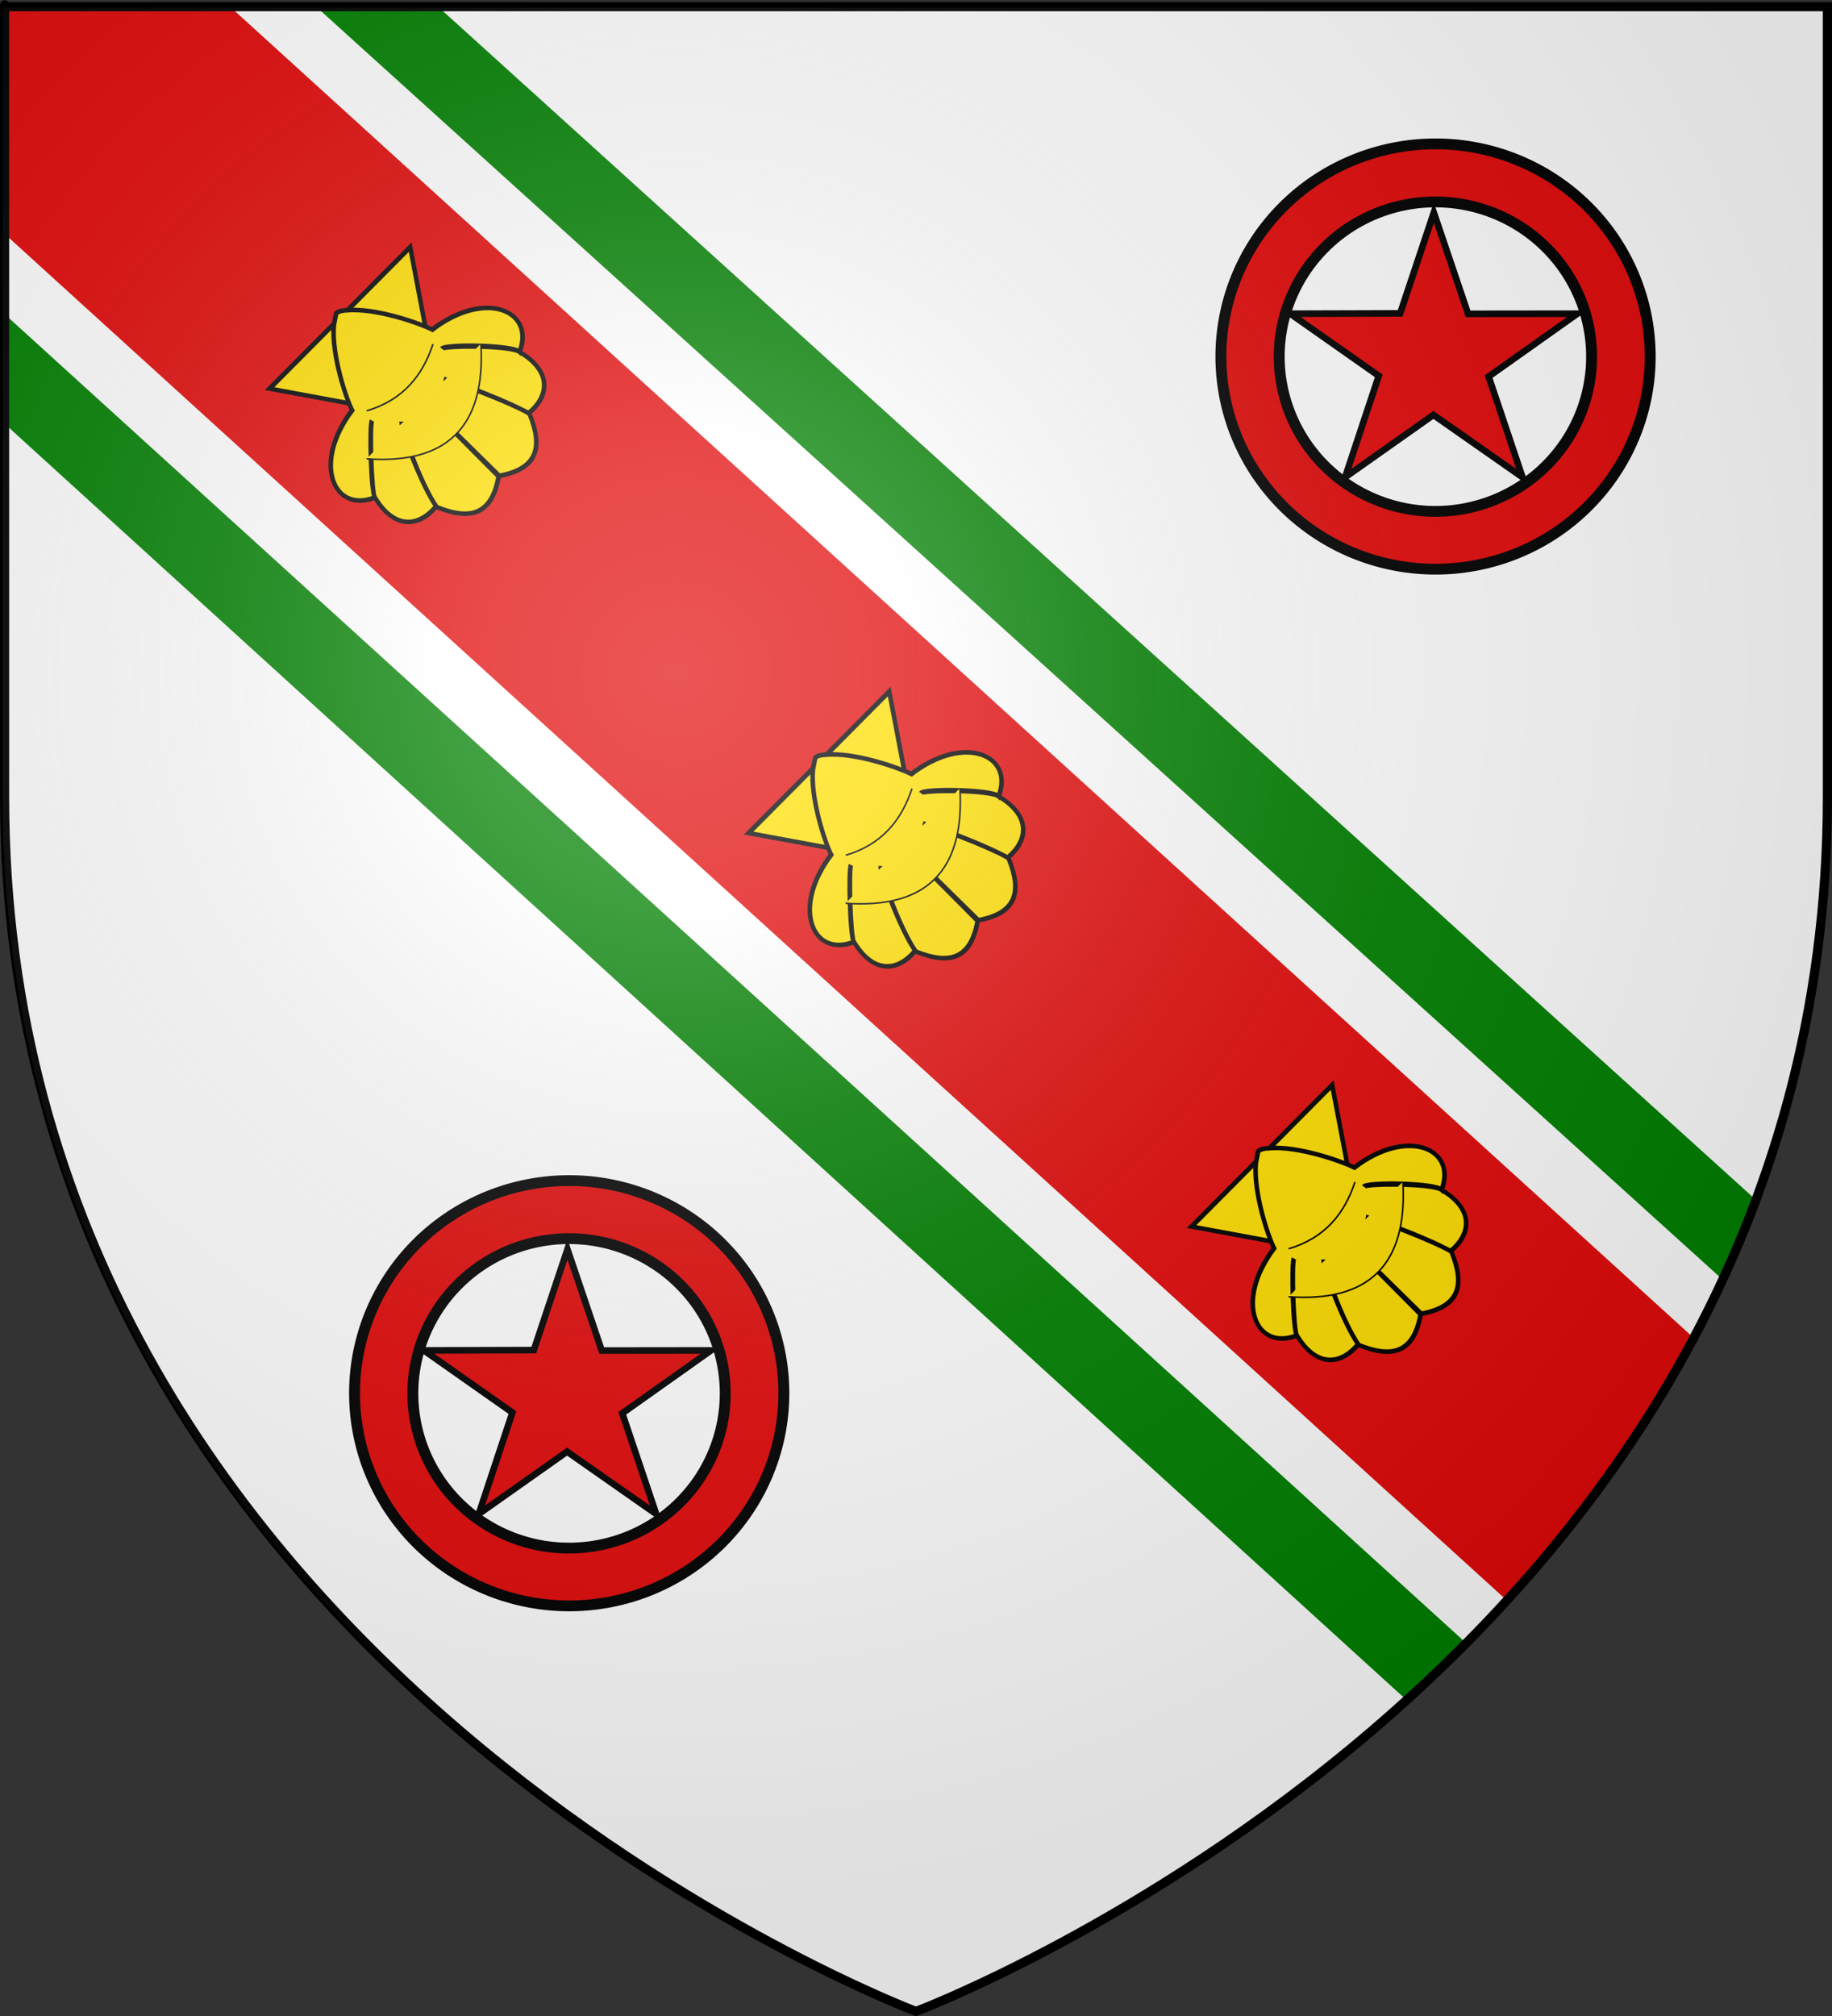 <?xml version="1.0" encoding="UTF-8" standalone="no"?>
<!-- Created with Inkscape (http://www.inkscape.org/) -->
<svg
   xmlns:dc="http://purl.org/dc/elements/1.1/"
   xmlns:cc="http://creativecommons.org/ns#"
   xmlns:rdf="http://www.w3.org/1999/02/22-rdf-syntax-ns#"
   xmlns:svg="http://www.w3.org/2000/svg"
   xmlns="http://www.w3.org/2000/svg"
   xmlns:xlink="http://www.w3.org/1999/xlink"
   xmlns:sodipodi="http://sodipodi.sourceforge.net/DTD/sodipodi-0.dtd"
   xmlns:inkscape="http://www.inkscape.org/namespaces/inkscape"
   version="1.0"
   width="600"
   height="660"
   id="svg2"
   sodipodi:version="0.32"
   inkscape:version="0.46"
   sodipodi:docname="Darwin_Arms.svg"
   inkscape:output_extension="org.inkscape.output.svg.inkscape"
   sodipodi:docbase="C:\My Pictures\armor">
  <rect width="100%" height="100%" fill="#333333" stroke="none"/>
  <sodipodi:namedview
     inkscape:window-height="1000"
     inkscape:window-width="1680"
     inkscape:pageshadow="2"
     inkscape:pageopacity="0.0"
     guidetolerance="10.0"
     gridtolerance="10.0"
     objecttolerance="10.0"
     borderopacity="1.0"
     bordercolor="#666666"
     pagecolor="#ffffff"
     id="base"
     inkscape:zoom="0.85839035"
     inkscape:cx="411.54561"
     inkscape:cy="419.51905"
     inkscape:window-x="-8"
     inkscape:window-y="-8"
     inkscape:current-layer="svg2"
     showgrid="false" />
  <desc
     id="desc4">Flag of Canton of Valais (Wallis)</desc>
  <defs
     id="defs6">
    <inkscape:perspective
       sodipodi:type="inkscape:persp3d"
       inkscape:vp_x="0 : 330 : 1"
       inkscape:vp_y="0 : 1000 : 0"
       inkscape:vp_z="600 : 330 : 1"
       inkscape:persp3d-origin="300 : 220 : 1"
       id="perspective24" />
    <linearGradient
       id="linearGradient2893">
      <stop
         style="stop-color:#ffffff;stop-opacity:0.314"
         offset="0"
         id="stop2895" />
      <stop
         style="stop-color:#ffffff;stop-opacity:0.251"
         offset="0.19"
         id="stop2897" />
      <stop
         style="stop-color:#6b6b6b;stop-opacity:0.125"
         offset="0.6"
         id="stop2901" />
      <stop
         style="stop-color:#000000;stop-opacity:0.125"
         offset="1"
         id="stop2899" />
    </linearGradient>
    <radialGradient
       cx="221.445"
       cy="226.331"
       r="300"
       fx="221.445"
       fy="226.331"
       id="radialGradient3163"
       xlink:href="#linearGradient2893"
       gradientUnits="userSpaceOnUse"
       gradientTransform="matrix(1.353,0,0,1.349,-77.629,-85.747)" />
    <radialGradient
       r="300"
       fy="226.331"
       fx="221.445"
       cy="226.331"
       cx="221.445"
       gradientTransform="matrix(1.353,0,0,1.349,-77.629,-85.747)"
       gradientUnits="userSpaceOnUse"
       id="radialGradient2470"
       xlink:href="#linearGradient2893"
       inkscape:collect="always" />
    <radialGradient
       r="300"
       fy="218.901"
       fx="225.524"
       cy="218.901"
       cx="225.524"
       gradientTransform="matrix(0,1.386,-1.323,-5.741131e-8,-158.082,-109.541)"
       gradientUnits="userSpaceOnUse"
       id="radialGradient2871"
       xlink:href="#linearGradient2955"
       inkscape:collect="always" />
    <radialGradient
       r="300"
       fy="218.901"
       fx="225.524"
       cy="218.901"
       cx="225.524"
       gradientTransform="matrix(0,1.749,-1.593,-1.049767e-7,551.788,-191.29)"
       gradientUnits="userSpaceOnUse"
       id="radialGradient2865"
       xlink:href="#linearGradient2955"
       inkscape:collect="always" />
    <radialGradient
       r="300"
       fy="218.901"
       fx="225.524"
       cy="218.901"
       cx="225.524"
       gradientTransform="matrix(-4.167939e-4,2.183,-1.884,-3.599562e-4,615.597,-289.121)"
       gradientUnits="userSpaceOnUse"
       id="radialGradient1911"
       xlink:href="#linearGradient2955"
       inkscape:collect="always" />
    <clipPath
       id="clip">
      <path
         id="path10"
         d="M 0,-200 L 0,600 L 300,600 L 300,-200 L 0,-200 z " />
    </clipPath>
    <polygon
       points="0,-1 0.588,0.809 -0.951,-0.309 0.951,-0.309 -0.588,0.809 0,-1 "
       transform="scale(53,53)"
       id="star" />
    <radialGradient
       gradientUnits="userSpaceOnUse"
       gradientTransform="matrix(-4.167939e-4,2.183,-1.884,-3.599562e-4,615.597,-289.121)"
       r="300"
       fy="218.901"
       fx="225.524"
       cy="218.901"
       cx="225.524"
       id="radialGradient2961"
       xlink:href="#linearGradient2955"
       inkscape:collect="always" />
    <linearGradient
       id="linearGradient2955">
      <stop
         style="stop-color:#fd0000;stop-opacity:1;"
         offset="0"
         id="stop2867" />
      <stop
         id="stop2873"
         offset="0.5"
         style="stop-color:#e77275;stop-opacity:0.659;" />
      <stop
         id="stop2959"
         offset="1"
         style="stop-color:black;stop-opacity:0.323;" />
    </linearGradient>
    <linearGradient
       id="linearGradient2885">
      <stop
         style="stop-color:white;stop-opacity:1;"
         offset="0"
         id="stop2887" />
      <stop
         id="stop2891"
         offset="0.229"
         style="stop-color:white;stop-opacity:1;" />
      <stop
         style="stop-color:black;stop-opacity:1;"
         offset="1"
         id="stop2889" />
    </linearGradient>
    <linearGradient
       id="linearGradient2445">
      <stop
         id="stop2447"
         offset="0"
         style="stop-color:white;stop-opacity:0.314;" />
      <stop
         style="stop-color:white;stop-opacity:0.251;"
         offset="0.19"
         id="stop2449" />
      <stop
         id="stop2451"
         offset="0.6"
         style="stop-color:#6b6b6b;stop-opacity:0.125;" />
      <stop
         id="stop2453"
         offset="1"
         style="stop-color:black;stop-opacity:0.125;" />
    </linearGradient>
    <inkscape:perspective
       id="perspective48"
       inkscape:persp3d-origin="300 : 220 : 1"
       inkscape:vp_z="600 : 330 : 1"
       inkscape:vp_y="0 : 1000 : 0"
       inkscape:vp_x="0 : 330 : 1"
       sodipodi:type="inkscape:persp3d" />
    <radialGradient
       gradientTransform="matrix(0,2.342,-2.291,0,562.913,1323.77)"
       gradientUnits="userSpaceOnUse"
       xlink:href="#linearGradient2955"
       id="radialGradient14758"
       fy="153.928"
       fx="-483.508"
       r="300"
       cy="153.928"
       cx="-483.508" />
    <radialGradient
       gradientTransform="matrix(0,2.342,-2.291,0,562.913,1323.77)"
       gradientUnits="userSpaceOnUse"
       xlink:href="#linearGradient2955"
       id="radialGradient13767"
       fy="153.928"
       fx="-483.508"
       r="300"
       cy="153.928"
       cx="-483.508" />
    <radialGradient
       gradientTransform="matrix(0,2.342,-2.291,0,562.913,1323.77)"
       gradientUnits="userSpaceOnUse"
       xlink:href="#linearGradient2955"
       id="radialGradient1357"
       fy="153.928"
       fx="-483.508"
       r="300"
       cy="153.928"
       cx="-483.508" />
    <radialGradient
       gradientTransform="matrix(-4.167939e-4,2.183,-1.884,-3.599562e-4,1395.597,-309.121)"
       gradientUnits="userSpaceOnUse"
       xlink:href="#linearGradient2955"
       id="radialGradient2606"
       fy="218.901"
       fx="225.524"
       r="300"
       cy="218.901"
       cx="225.524" />
    <clipPath
       id="clipPath2602">
      <path
         id="path2604"
         d="M 0,-200 L 0,600 L 300,600 L 300,-200 L 0,-200 z " />
    </clipPath>
    <polygon
       id="polygon2600"
       transform="scale(53,53)"
       points="0,-1 0.588,0.809 -0.951,-0.309 0.951,-0.309 -0.588,0.809 0,-1 " />
    <radialGradient
       gradientTransform="matrix(-4.167939e-4,2.183,-1.884,-3.599562e-4,615.597,-289.121)"
       gradientUnits="userSpaceOnUse"
       xlink:href="#linearGradient2955"
       id="radialGradient2598"
       fy="218.901"
       fx="225.524"
       r="300"
       cy="218.901"
       cx="225.524" />
    <linearGradient
       id="linearGradient2593">
      <stop
         id="stop2965"
         offset="0"
         style="stop-color:#ffffff;stop-opacity:0" />
      <stop
         id="stop2596"
         offset="1"
         style="stop-color:#000000;stop-opacity:0.646" />
    </linearGradient>
    <inkscape:perspective
       id="perspective2590"
       inkscape:persp3d-origin="75 : 50 : 1"
       inkscape:vp_z="150 : 75 : 1"
       inkscape:vp_y="0 : 1000 : 0"
       inkscape:vp_x="0 : 75 : 1"
       sodipodi:type="inkscape:persp3d" />
    <inkscape:perspective
       id="perspective2638"
       inkscape:persp3d-origin="87.5 : 52.666667 : 1"
       inkscape:vp_z="175 : 79 : 1"
       inkscape:vp_y="0 : 1000 : 0"
       inkscape:vp_x="0 : 79 : 1"
       sodipodi:type="inkscape:persp3d" />
    <radialGradient
       inkscape:collect="always"
       xlink:href="#linearGradient2893"
       id="radialGradient3444"
       gradientUnits="userSpaceOnUse"
       gradientTransform="matrix(1.353,0,0,1.349,-77.629,-85.747)"
       cx="221.445"
       cy="226.331"
       fx="221.445"
       fy="226.331"
       r="300" />
  </defs>
  <g
     style="display:inline"
     id="layer3">
    <path
       d="M 300,658.5 C 300,658.5 598.5,546.18 598.5,260.728 C 598.5,-24.723 598.5,2.176 598.5,2.176 L 1.5,2.176 L 1.5,260.728 C 1.5,546.18 300,658.5 300,658.5 z "
       style="fill:#ffffff;fill-opacity:1;fill-rule:evenodd;stroke:none;stroke-width:1px;stroke-linecap:butt;stroke-linejoin:miter;stroke-opacity:1"
       id="path2855" />
  </g>
  <g
     transform="translate(-995.127,57.553)"
     id="g2766" />
  <path
     d="M 1.772,2.525 L 1.459,76.515 L 492.811,523.305 C 518.664,496.201 535.509,468.921 555.094,438.356 L 75.261,2.127 L 1.772,2.525 z"
     style="fill:#e20909;fill-opacity:1;fill-rule:evenodd;stroke:none;stroke-width:178;stroke-linecap:butt;stroke-linejoin:miter;stroke-miterlimit:4;stroke-dasharray:none;stroke-opacity:1"
     id="path2322"
     sodipodi:nodetypes="cccccc" />
  <g
     transform="translate(-262.236,131.956)"
     id="g2212" />
  <path
     d="M 103.598,2.25 L 563.763,418.541 C 569.202,410.435 572.929,402.109 576.05,393.706 L 143.333,2.076 L 103.598,2.25 z"
     style="fill:#008000;fill-opacity:1;fill-rule:evenodd;stroke:none;stroke-width:45;stroke-linecap:butt;stroke-linejoin:miter;stroke-miterlimit:4;stroke-dasharray:none;stroke-opacity:1"
     id="path2235"
     sodipodi:nodetypes="ccccc" />
  <path
     d="M 1.325,138.554 L 461.083,556.943 L 479.358,537.167 L 1.519,102.852 L 1.325,138.554 z"
     style="fill:#008000;fill-opacity:1;fill-rule:evenodd;stroke:none;stroke-width:45;stroke-linecap:butt;stroke-linejoin:miter;stroke-miterlimit:4;stroke-dasharray:none;stroke-opacity:1"
     id="path2183"
     sodipodi:nodetypes="ccccc" />
  <g
     id="layer1">
    <path
       d="M 300,658.5 C 300,658.5 1.5,546.18 1.5,260.728 C 1.5,-24.723 1.5,2.176 1.5,2.176 L 598.5,2.176 L 598.5,260.728 C 598.5,546.18 300,658.5 300,658.5 z "
       style="opacity:1;fill:none;fill-opacity:1;fill-rule:evenodd;stroke:#000000;stroke-width:3;stroke-linecap:butt;stroke-linejoin:miter;stroke-miterlimit:4;stroke-dasharray:none;stroke-opacity:1"
       id="path1411" />
  </g>
  <g
     id="g2472"
     transform="matrix(0.923,0,0,0.914,-605.443,31.214)"
     style="fill:#e20909;fill-opacity:1">
    <g
       style="display:inline;fill:#e20909;fill-opacity:1"
       inkscape:label="Fond écu"
       id="g2474">
      <g
         transform="matrix(0.847,0,0,0.847,718.001,302.153)"
         id="g10077"
         style="display:inline;fill:#e20909;fill-opacity:1">
        <g
           transform="matrix(1.523,0,0,1.523,-38.169,-52.188)"
           id="g10079"
           style="fill:#e20909;fill-opacity:1">
          <path
             transform="matrix(0.478,0,0,0.478,276.099,40.789)"
             d="M -174.739,250.268 A 123.522,123.522 0 1 1 -421.783,250.268 A 123.522,123.522 0 1 1 -174.739,250.268 z"
             sodipodi:ry="123.52216"
             sodipodi:rx="123.52216"
             sodipodi:cy="250.26794"
             sodipodi:cx="-298.26083"
             id="path10081"
             style="opacity:1;fill:#e20909;fill-opacity:1;fill-rule:nonzero;stroke:#000000;stroke-width:6.278;stroke-linecap:round;stroke-linejoin:miter;stroke-miterlimit:4;stroke-dasharray:none;stroke-opacity:1;display:inline"
             sodipodi:type="arc" />
          <path
             transform="matrix(0.62,0,0,0.62,319.654,3.419)"
             d="M -230.976,253.281 A 69.293,69.293 0 1 1 -369.562,253.281 A 69.293,69.293 0 1 1 -230.976,253.281 z"
             sodipodi:ry="69.292923"
             sodipodi:rx="69.292923"
             sodipodi:cy="253.28069"
             sodipodi:cx="-300.26932"
             id="path10083"
             style="opacity:1;fill:#ffffff;fill-opacity:1;fill-rule:nonzero;stroke:#000000;stroke-width:4.841;stroke-linecap:round;stroke-linejoin:miter;stroke-miterlimit:4;stroke-dasharray:none;stroke-opacity:1;display:inline"
             sodipodi:type="arc" />
        </g>
      </g>
    </g>
    <g
       inkscape:label="Meubles"
       id="layer4"
       style="fill:#e20909;fill-opacity:1" />
  </g>
  <path
     id="path8347"
     style="fill:#e20909;fill-opacity:1;stroke:#000000;stroke-width:2.16;stroke-miterlimit:4;stroke-dasharray:none;stroke-dashoffset:0;stroke-opacity:1"
     d="M 185.849,409.005 L 197.073,442.14 L 232.854,442.1 L 203.803,462.684 L 214.9,495.649 L 185.721,475.235 L 156.798,495.649 L 167.815,462.449 L 138.843,442.1 L 174.831,441.995 L 185.849,409.005 z" />
  <g
     id="g2612"
     transform="matrix(0.923,0,0,0.914,-321.703,-308.184)"
     style="fill:#e20909;fill-opacity:1">
    <g
       style="fill:#e20909;fill-opacity:1;display:inline"
       inkscape:label="Fond écu"
       id="g2614">
      <g
         transform="matrix(0.847,0,0,0.847,718.001,302.153)"
         id="g2616"
         style="fill:#e20909;fill-opacity:1;display:inline">
        <g
           transform="matrix(1.523,0,0,1.523,-38.169,-52.188)"
           id="g2618"
           style="fill:#e20909;fill-opacity:1">
          <path
             transform="matrix(0.478,0,0,0.478,276.099,40.789)"
             d="M -174.739,250.268 A 123.522,123.522 0 1 1 -421.783,250.268 A 123.522,123.522 0 1 1 -174.739,250.268 z"
             sodipodi:ry="123.52216"
             sodipodi:rx="123.52216"
             sodipodi:cy="250.26794"
             sodipodi:cx="-298.26083"
             id="path2620"
             style="opacity:1;fill:#e20909;fill-opacity:1;fill-rule:nonzero;stroke:#000000;stroke-width:6.278;stroke-linecap:round;stroke-linejoin:miter;stroke-miterlimit:4;stroke-dasharray:none;stroke-opacity:1;display:inline"
             sodipodi:type="arc" />
          <path
             transform="matrix(0.62,0,0,0.62,319.654,3.419)"
             d="M -230.976,253.281 A 69.293,69.293 0 1 1 -369.562,253.281 A 69.293,69.293 0 1 1 -230.976,253.281 z"
             sodipodi:ry="69.292923"
             sodipodi:rx="69.292923"
             sodipodi:cy="253.28069"
             sodipodi:cx="-300.26932"
             id="path2622"
             style="opacity:1;fill:#ffffff;fill-opacity:1;fill-rule:nonzero;stroke:#000000;stroke-width:4.841;stroke-linecap:round;stroke-linejoin:miter;stroke-miterlimit:4;stroke-dasharray:none;stroke-opacity:1;display:inline"
             sodipodi:type="arc" />
        </g>
      </g>
    </g>
    <g
       inkscape:label="Meubles"
       id="g2624"
       style="fill:#e20909;fill-opacity:1" />
  </g>
  <path
     id="path2626"
     style="fill:#e20909;fill-opacity:1;stroke:#000000;stroke-width:2.16;stroke-miterlimit:4;stroke-dasharray:none;stroke-dashoffset:0;stroke-opacity:1"
     d="M 469.588,69.607 L 480.812,102.743 L 516.593,102.702 L 487.542,123.286 L 498.639,156.251 L 469.46,135.838 L 440.537,156.251 L 451.555,123.051 L 422.583,102.702 L 458.57,102.597 L 469.588,69.607 z" />
  <g
     id="g2641"
     inkscape:label="Calque 1"
     transform="matrix(0.337,-0.339,0.371,0.369,78.965,130.932)"
     inkscape:transform-center-x="-38.97358"
     inkscape:transform-center-y="54.129973"
     style="fill:#ffde00;fill-opacity:1">
    <g
       transform="translate(-191.362,-117.094)"
       id="g7233"
       style="fill:#ffde00;fill-opacity:1">
      <path
         style="fill:#ffde00;fill-opacity:1;fill-rule:evenodd;stroke:#000000;stroke-width:3;stroke-linecap:butt;stroke-linejoin:miter;stroke-miterlimit:4;stroke-dasharray:none;stroke-opacity:1"
         d="M 210.616,124.75 L 278.923,216.005 L 347.259,124.75 L 278.923,124.75 L 210.616,124.75 z"
         id="path1900" />
      <path
         style="fill:#ffde00;fill-opacity:1;fill-rule:evenodd;stroke:#000000;stroke-width:3;stroke-linecap:butt;stroke-linejoin:miter;stroke-miterlimit:4;stroke-dasharray:none;stroke-opacity:1"
         d="M 272.562,125.219 C 257.197,136.913 242.734,163.061 240,170.938 C 194.611,176.569 180.99,208.311 208.562,219.5 C 209.216,215.963 240.847,185.424 244.541,184.276 C 240.137,185.905 208.496,216.309 208.656,219.562 C 202.325,242.827 215.951,252.178 233.938,250.625 C 236.839,236.215 251.456,205.453 258.347,197.83 C 251.61,206.012 236.699,236.407 233.875,251.188 C 243.812,272.711 257.138,278.748 278.562,265.219 L 278.938,203.229 L 279.312,265.219 C 300.737,278.748 314.032,272.711 323.969,251.188 C 320.377,237.942 305.551,207.44 299.528,197.83 C 304.282,205.621 318.751,234.608 323.938,250.625 C 341.924,252.178 355.55,242.827 349.219,219.562 C 348.195,212.565 315.921,183.163 313.303,183.657 C 317.501,183.198 349.647,213.857 349.312,219.5 C 376.885,208.311 363.264,176.569 317.875,170.938 C 315.141,163.061 301.234,136.079 285.868,124.385 C 285.868,124.385 281.226,120.287 278.938,121.344 L 272.562,125.219 z"
         id="path2792"
         sodipodi:nodetypes="ccccccccccccccccccccc" />
      <path
         style="fill:#ffde00;fill-rule:evenodd;stroke:#000000;stroke-width:1;stroke-linecap:butt;stroke-linejoin:miter;stroke-miterlimit:4;stroke-dasharray:none;stroke-opacity:1;fill-opacity:1"
         d="M 246.705,177.634 C 269.839,189.152 290.992,186.806 311.17,177.634"
         id="path3686"
         sodipodi:nodetypes="cc" />
      <path
         style="fill:#ffde00;fill-rule:evenodd;stroke:#000000;stroke-width:1;stroke-linecap:butt;stroke-linejoin:miter;stroke-miterlimit:4;stroke-dasharray:none;stroke-opacity:1;fill-opacity:1"
         d="M 223.364,198.752 C 258.931,236.443 295.98,238.098 334.511,198.752"
         id="path4573"
         sodipodi:nodetypes="cc" />
    </g>
  </g>
  <g
     id="g2648"
     inkscape:label="Calque 1"
     transform="matrix(0.337,-0.339,0.371,0.369,235.853,276.429)"
     inkscape:transform-center-x="-38.97358"
     inkscape:transform-center-y="54.129973"
     style="fill:#ffde00;fill-opacity:1">
    <g
       transform="translate(-191.362,-117.094)"
       id="g2650"
       style="fill:#ffde00;fill-opacity:1">
      <path
         style="fill:#ffde00;fill-opacity:1;fill-rule:evenodd;stroke:#000000;stroke-width:3;stroke-linecap:butt;stroke-linejoin:miter;stroke-miterlimit:4;stroke-dasharray:none;stroke-opacity:1"
         d="M 210.616,124.75 L 278.923,216.005 L 347.259,124.75 L 278.923,124.75 L 210.616,124.75 z"
         id="path2652" />
      <path
         style="fill:#ffde00;fill-opacity:1;fill-rule:evenodd;stroke:#000000;stroke-width:3;stroke-linecap:butt;stroke-linejoin:miter;stroke-miterlimit:4;stroke-dasharray:none;stroke-opacity:1"
         d="M 272.562,125.219 C 257.197,136.913 242.734,163.061 240,170.938 C 194.611,176.569 180.99,208.311 208.562,219.5 C 209.216,215.963 240.847,185.424 244.541,184.276 C 240.137,185.905 208.496,216.309 208.656,219.562 C 202.325,242.827 215.951,252.178 233.938,250.625 C 236.839,236.215 251.456,205.453 258.347,197.83 C 251.61,206.012 236.699,236.407 233.875,251.188 C 243.812,272.711 257.138,278.748 278.562,265.219 L 278.938,203.229 L 279.312,265.219 C 300.737,278.748 314.032,272.711 323.969,251.188 C 320.377,237.942 305.551,207.44 299.528,197.83 C 304.282,205.621 318.751,234.608 323.938,250.625 C 341.924,252.178 355.55,242.827 349.219,219.562 C 348.195,212.565 315.921,183.163 313.303,183.657 C 317.501,183.198 349.647,213.857 349.312,219.5 C 376.885,208.311 363.264,176.569 317.875,170.938 C 315.141,163.061 301.234,136.079 285.868,124.385 C 285.868,124.385 281.226,120.287 278.938,121.344 L 272.562,125.219 z"
         id="path2654"
         sodipodi:nodetypes="ccccccccccccccccccccc" />
      <path
         style="fill:#ffde00;fill-rule:evenodd;stroke:#000000;stroke-width:1;stroke-linecap:butt;stroke-linejoin:miter;stroke-miterlimit:4;stroke-dasharray:none;stroke-opacity:1;fill-opacity:1"
         d="M 246.705,177.634 C 269.839,189.152 290.992,186.806 311.17,177.634"
         id="path2656"
         sodipodi:nodetypes="cc" />
      <path
         style="fill:#ffde00;fill-rule:evenodd;stroke:#000000;stroke-width:1;stroke-linecap:butt;stroke-linejoin:miter;stroke-miterlimit:4;stroke-dasharray:none;stroke-opacity:1;fill-opacity:1"
         d="M 223.364,198.752 C 258.931,236.443 295.98,238.098 334.511,198.752"
         id="path2658"
         sodipodi:nodetypes="cc" />
    </g>
  </g>
  <g
     id="g2660"
     inkscape:label="Calque 1"
     transform="matrix(0.337,-0.339,0.371,0.369,380.921,405.258)"
     inkscape:transform-center-x="-38.97358"
     inkscape:transform-center-y="54.129973"
     style="fill:#ffde00;fill-opacity:1">
    <g
       transform="translate(-191.362,-117.094)"
       id="g2662"
       style="fill:#ffde00;fill-opacity:1">
      <path
         style="fill:#ffde00;fill-opacity:1;fill-rule:evenodd;stroke:#000000;stroke-width:3;stroke-linecap:butt;stroke-linejoin:miter;stroke-miterlimit:4;stroke-dasharray:none;stroke-opacity:1"
         d="M 210.616,124.75 L 278.923,216.005 L 347.259,124.75 L 278.923,124.75 L 210.616,124.75 z"
         id="path2664" />
      <path
         style="fill:#ffde00;fill-opacity:1;fill-rule:evenodd;stroke:#000000;stroke-width:3;stroke-linecap:butt;stroke-linejoin:miter;stroke-miterlimit:4;stroke-dasharray:none;stroke-opacity:1"
         d="M 272.562,125.219 C 257.197,136.913 242.734,163.061 240,170.938 C 194.611,176.569 180.99,208.311 208.562,219.5 C 209.216,215.963 240.847,185.424 244.541,184.276 C 240.137,185.905 208.496,216.309 208.656,219.562 C 202.325,242.827 215.951,252.178 233.938,250.625 C 236.839,236.215 251.456,205.453 258.347,197.83 C 251.61,206.012 236.699,236.407 233.875,251.188 C 243.812,272.711 257.138,278.748 278.562,265.219 L 278.938,203.229 L 279.312,265.219 C 300.737,278.748 314.032,272.711 323.969,251.188 C 320.377,237.942 305.551,207.44 299.528,197.83 C 304.282,205.621 318.751,234.608 323.938,250.625 C 341.924,252.178 355.55,242.827 349.219,219.562 C 348.195,212.565 315.921,183.163 313.303,183.657 C 317.501,183.198 349.647,213.857 349.312,219.5 C 376.885,208.311 363.264,176.569 317.875,170.938 C 315.141,163.061 301.234,136.079 285.868,124.385 C 285.868,124.385 281.226,120.287 278.938,121.344 L 272.562,125.219 z"
         id="path2666"
         sodipodi:nodetypes="ccccccccccccccccccccc" />
      <path
         style="fill:#ffde00;fill-rule:evenodd;stroke:#000000;stroke-width:1;stroke-linecap:butt;stroke-linejoin:miter;stroke-miterlimit:4;stroke-dasharray:none;stroke-opacity:1;fill-opacity:1"
         d="M 246.705,177.634 C 269.839,189.152 290.992,186.806 311.17,177.634"
         id="path2668"
         sodipodi:nodetypes="cc" />
      <path
         style="fill:#ffde00;fill-rule:evenodd;stroke:#000000;stroke-width:1;stroke-linecap:butt;stroke-linejoin:miter;stroke-miterlimit:4;stroke-dasharray:none;stroke-opacity:1;fill-opacity:1"
         d="M 223.364,198.752 C 258.931,236.443 295.98,238.098 334.511,198.752"
         id="path2670"
         sodipodi:nodetypes="cc" />
    </g>
  </g>
  <g
     transform="translate(-0.602,0.313)"
     id="layer2">
    <path
       d="M 300,658.5 C 300,658.5 598.5,546.18 598.5,260.728 C 598.5,-24.723 598.5,2.176 598.5,2.176 L 1.5,2.176 L 1.5,260.728 C 1.5,546.18 300,658.5 300,658.5 z"
       style="opacity:1;fill:url(#radialGradient3444);fill-opacity:1;fill-rule:evenodd;stroke:none;stroke-width:1px;stroke-linecap:butt;stroke-linejoin:miter;stroke-opacity:1"
       id="path2875" />
  </g>
</svg>

